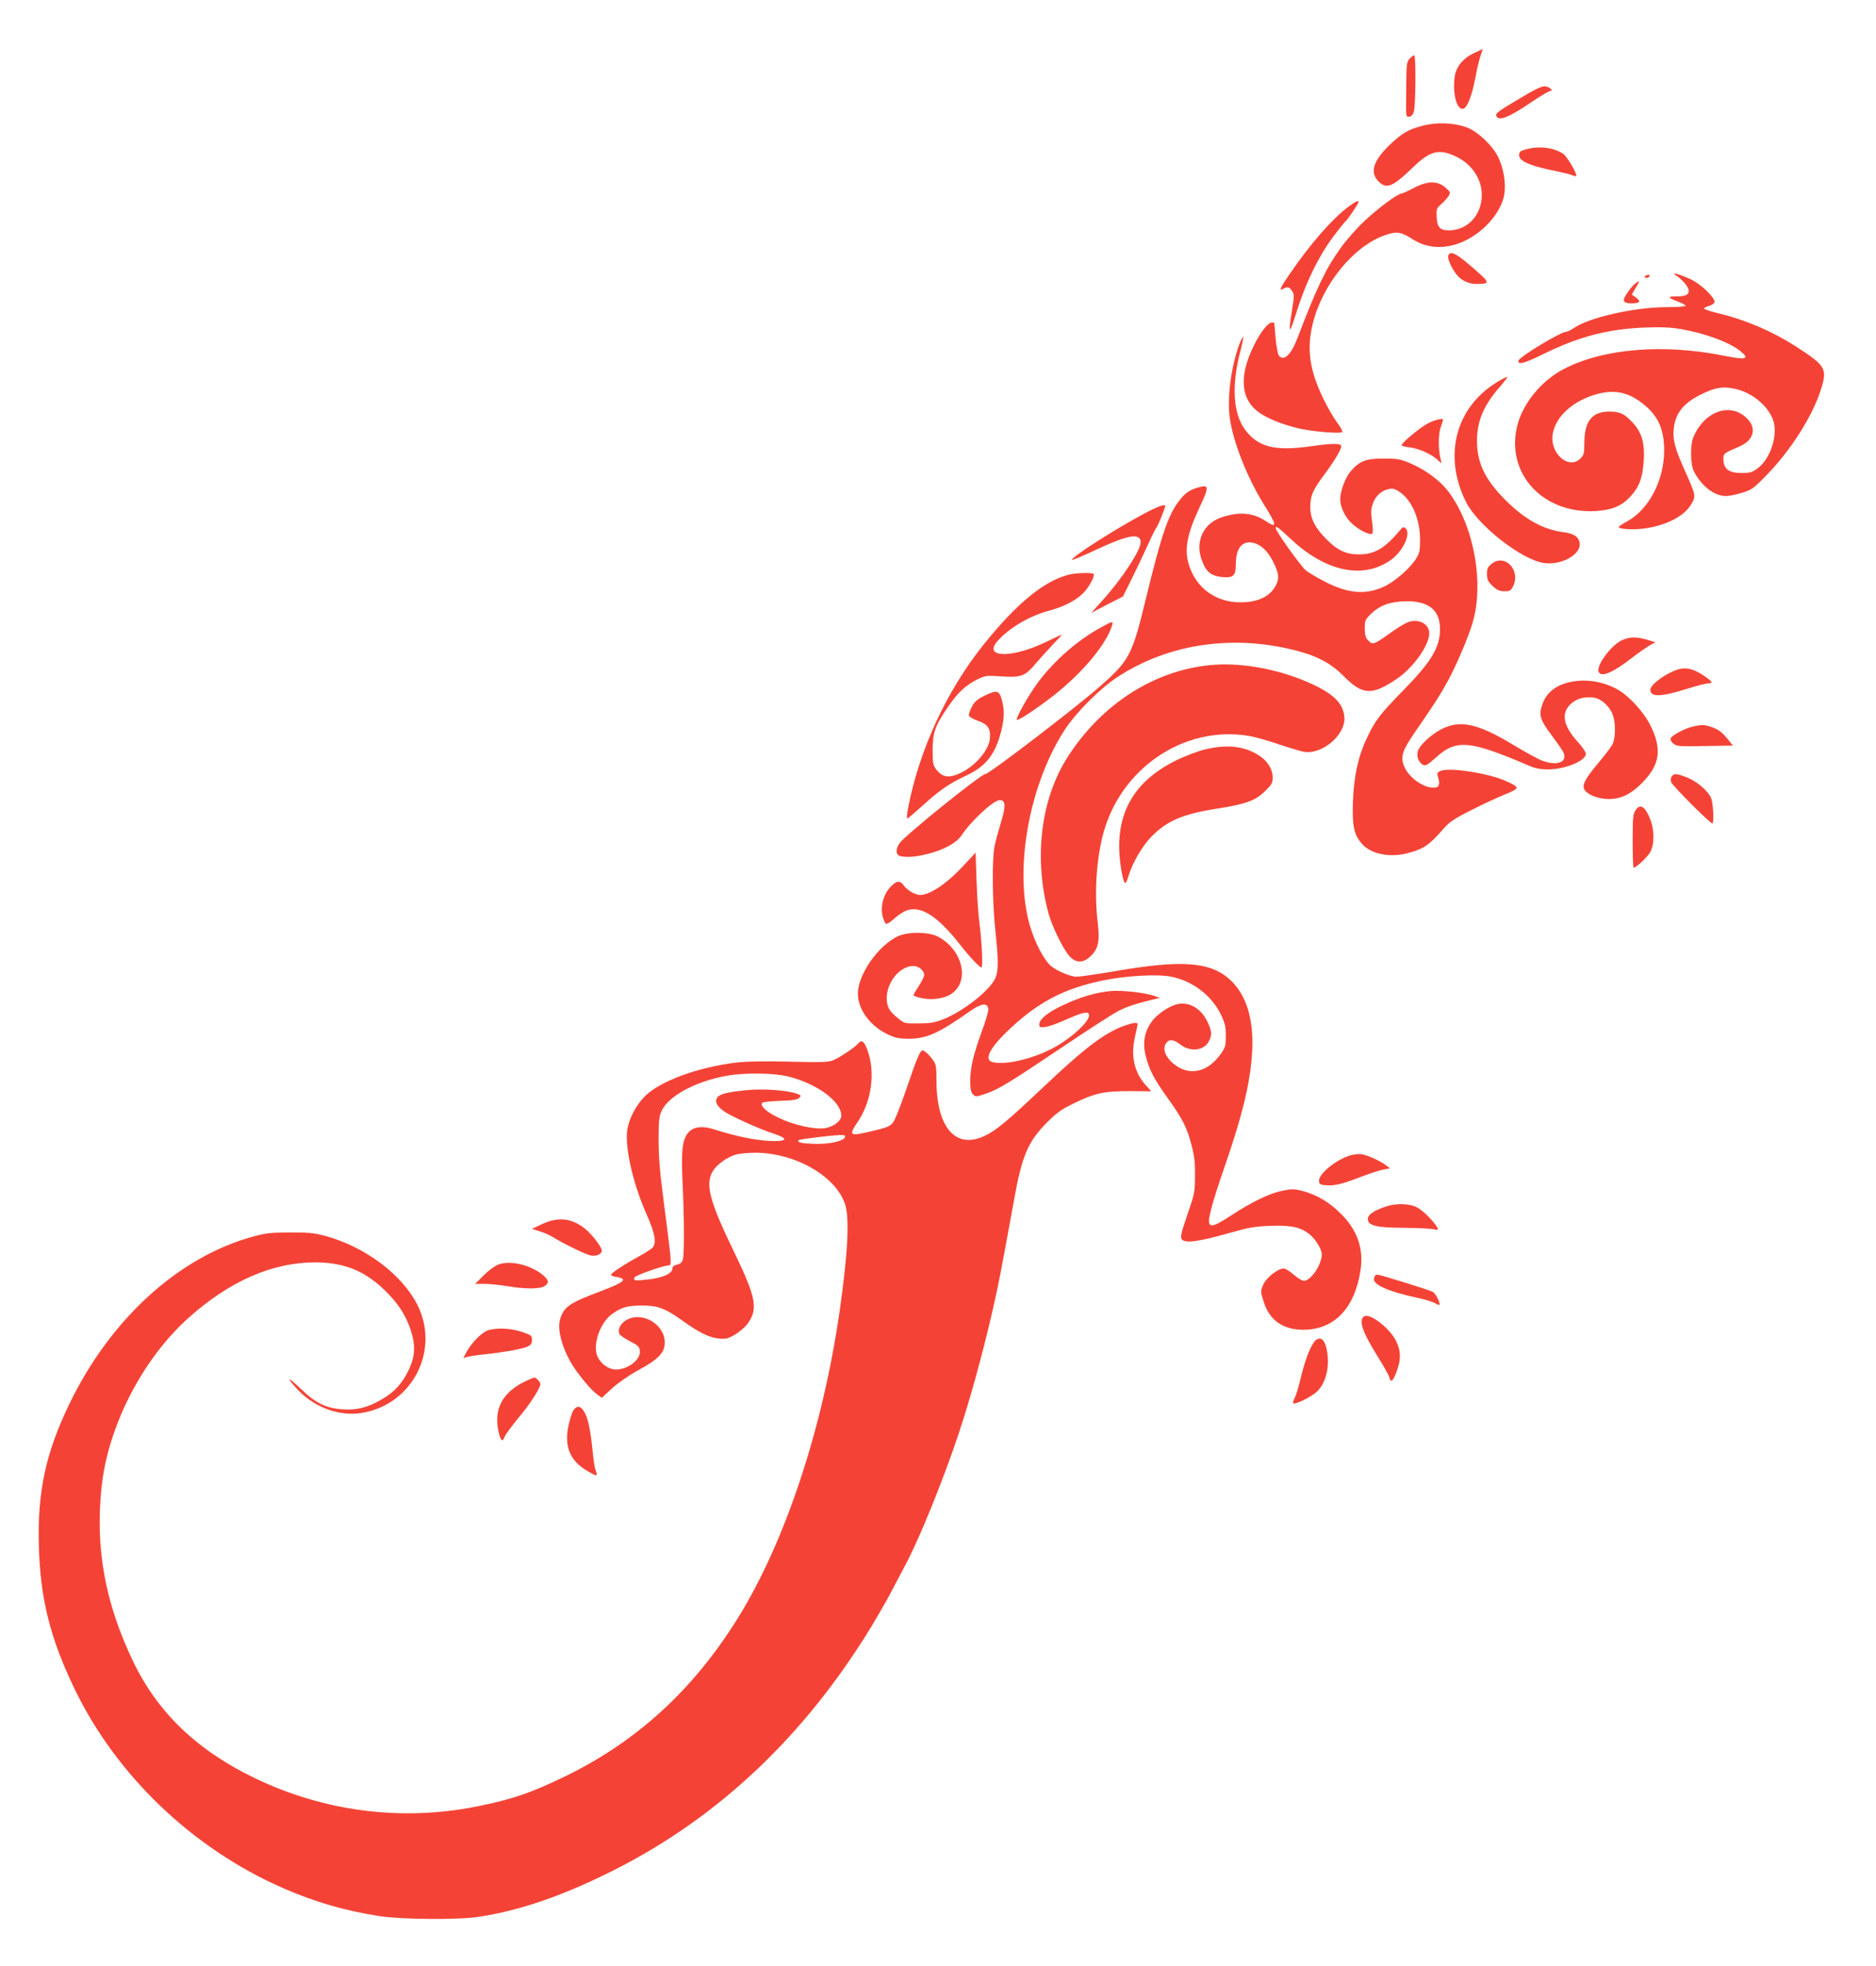 <?xml version="1.0" standalone="no"?>
<!DOCTYPE svg PUBLIC "-//W3C//DTD SVG 20010904//EN"
 "http://www.w3.org/TR/2001/REC-SVG-20010904/DTD/svg10.dtd">
<svg version="1.0" xmlns="http://www.w3.org/2000/svg"
 width="1222pt" height="1280pt" viewBox="0 0 1222 1280"
 preserveAspectRatio="xMidYMid meet">
<g transform="translate(0,1280) scale(0.1,-0.1)"
fill="#f44336" stroke="none">
<path d="M9605 12456 c-76 -35 -122 -92 -130 -160 -14 -113 17 -219 59 -203
26 10 55 88 77 205 11 59 27 124 35 145 7 20 13 37 11 37 -1 0 -24 -11 -52
-24z"/>
<path d="M9182 12418 c-19 -21 -21 -35 -22 -183 -2 -208 -3 -195 19 -195 12 0
23 11 30 31 13 37 15 369 3 369 -5 0 -18 -10 -30 -22z"/>
<path d="M9915 12168 c-157 -92 -175 -106 -168 -123 14 -37 82 -10 230 91 50
34 102 65 114 69 22 7 22 8 4 21 -32 23 -56 16 -180 -58z"/>
<path d="M9262 11980 c-87 -23 -128 -47 -201 -115 -115 -108 -141 -186 -82
-246 54 -53 91 -38 231 97 108 103 165 117 276 64 101 -49 166 -145 166 -248
1 -131 -91 -231 -213 -232 -60 0 -78 20 -81 90 -2 48 0 55 28 79 17 14 39 38
48 52 16 26 16 27 -19 58 -52 45 -118 44 -208 -4 -36 -19 -71 -35 -77 -35 -25
0 -158 -99 -245 -182 -51 -48 -120 -127 -154 -175 -95 -133 -152 -251 -279
-583 -42 -111 -89 -155 -122 -115 -6 8 -16 58 -21 112 -4 54 -8 99 -9 101 0 1
-7 2 -14 2 -27 0 -77 -64 -121 -155 -99 -203 -82 -356 48 -439 63 -41 178 -83
272 -101 100 -19 251 -29 258 -18 4 6 -12 34 -35 64 -22 30 -62 99 -89 155
-88 182 -108 319 -69 482 63 261 269 513 476 582 73 25 102 20 181 -31 122
-76 280 -60 420 45 91 68 159 167 172 252 11 72 -4 164 -39 239 -37 77 -133
168 -205 195 -86 32 -200 36 -293 10z"/>
<path d="M9935 11826 c-32 -9 -40 -16 -40 -36 0 -37 64 -67 202 -96 65 -13
129 -29 142 -34 13 -6 26 -9 28 -6 10 9 -58 126 -84 144 -61 42 -163 54 -248
28z"/>
<path d="M8789 11458 c-109 -79 -257 -249 -397 -455 -55 -81 -62 -99 -34 -84
30 16 40 14 58 -14 15 -22 15 -33 0 -125 -26 -162 -18 -165 30 -10 58 186 142
359 237 487 42 56 79 102 84 104 8 4 83 115 83 124 0 12 -20 3 -61 -27z"/>
<path d="M9434 11136 c-7 -18 18 -77 51 -120 33 -43 81 -66 137 -65 84 1 83 8
-8 88 -124 110 -166 133 -180 97z"/>
<path d="M10915 11008 c45 -29 85 -77 85 -101 0 -28 -20 -37 -89 -37 -52 0
-46 -10 22 -35 26 -10 47 -22 47 -26 0 -5 -56 -9 -124 -9 -205 0 -500 -66
-601 -134 -21 -15 -44 -26 -52 -26 -36 0 -302 -161 -311 -187 -10 -32 37 -20
160 41 231 114 420 163 658 173 111 4 168 2 240 -10 160 -28 322 -88 391 -147
58 -48 31 -55 -112 -26 -395 79 -786 47 -1043 -87 -148 -77 -271 -229 -305
-377 -70 -307 170 -565 509 -548 110 6 175 33 234 99 55 61 76 120 83 230 7
113 -12 181 -70 245 -55 60 -84 74 -154 74 -113 0 -162 -62 -163 -203 0 -69
-3 -81 -25 -102 -76 -77 -201 32 -181 158 19 117 136 221 293 262 110 29 197
11 287 -58 105 -80 146 -168 146 -310 0 -192 -97 -380 -236 -459 -30 -16 -56
-34 -59 -38 -9 -15 91 -22 168 -11 142 20 258 80 303 157 32 54 31 58 -41 219
-64 143 -79 198 -73 268 9 104 62 172 181 230 93 46 146 53 228 33 105 -27
198 -103 236 -194 38 -92 -10 -254 -95 -319 -39 -29 -51 -33 -107 -33 -81 0
-117 25 -119 85 -1 43 -1 42 105 88 94 41 114 120 46 185 -109 105 -278 43
-348 -128 -20 -51 -18 -176 5 -220 50 -96 133 -160 208 -160 20 0 67 9 104 21
64 19 76 28 159 113 156 159 298 380 354 553 46 141 36 160 -159 286 -156 100
-328 174 -507 217 -51 12 -93 26 -93 31 0 5 15 12 32 17 18 4 34 16 36 25 5
27 -85 114 -152 147 -67 32 -138 52 -101 28z"/>
<path d="M10715 11000 c-3 -5 1 -10 9 -10 8 0 18 5 21 10 3 6 -1 10 -9 10 -8
0 -18 -4 -21 -10z"/>
<path d="M10653 10955 c-12 -8 -36 -36 -53 -62 -36 -53 -30 -68 30 -68 52 0
61 12 27 37 l-28 20 26 44 c29 49 29 50 -2 29z"/>
<path d="M8071 10553 c-52 -143 -78 -343 -61 -470 20 -155 112 -389 221 -565
90 -143 91 -163 9 -108 -62 41 -132 54 -211 40 -108 -20 -168 -60 -200 -133
-25 -59 -22 -120 10 -191 24 -55 58 -78 125 -84 70 -6 86 10 86 84 0 101 39
152 106 141 50 -8 98 -50 132 -115 41 -79 47 -113 26 -157 -36 -77 -118 -118
-236 -117 -156 0 -283 91 -331 236 -35 104 -17 204 68 385 61 129 60 146 -3
129 -61 -17 -90 -36 -129 -86 -73 -93 -116 -218 -218 -637 -91 -375 -107 -405
-305 -579 -162 -141 -717 -566 -741 -566 -28 0 -522 -398 -559 -450 -27 -38
-26 -76 3 -84 41 -11 103 -6 181 14 107 27 188 72 222 124 61 92 206 226 246
226 38 0 41 -38 9 -142 -16 -53 -36 -125 -43 -160 -17 -87 -14 -370 6 -552 20
-184 20 -256 1 -302 -33 -80 -209 -219 -341 -271 -56 -22 -86 -27 -161 -27
-87 -1 -93 0 -129 30 -63 50 -78 78 -78 137 2 105 87 207 174 207 34 0 70 -30
70 -59 0 -10 -16 -42 -35 -71 -19 -29 -35 -56 -35 -60 0 -5 25 -14 57 -20 68
-14 149 -2 194 31 118 84 68 286 -91 370 -62 32 -193 33 -260 3 -130 -60 -262
-251 -262 -375 1 -104 82 -213 200 -267 46 -21 71 -26 132 -26 117 1 195 36
399 180 74 52 114 56 119 14 1 -14 -18 -81 -44 -150 -54 -149 -74 -231 -74
-322 0 -47 5 -71 16 -82 19 -20 19 -20 90 4 80 28 151 71 499 305 165 111 328
216 362 233 54 28 126 51 238 77 l30 7 -35 13 c-60 21 -210 38 -284 32 -96 -9
-199 -39 -309 -91 -101 -47 -157 -92 -157 -126 0 -20 4 -22 39 -17 21 2 79 23
129 45 112 50 147 58 155 38 15 -38 -110 -155 -236 -222 -133 -70 -309 -111
-391 -90 -66 16 -9 111 152 253 173 152 330 229 563 278 146 31 353 43 444 26
141 -26 268 -123 328 -248 27 -56 32 -80 32 -138 0 -62 -3 -75 -32 -116 -86
-124 -210 -150 -312 -63 -52 45 -69 95 -46 130 19 29 50 27 93 -7 65 -51 155
-41 186 20 22 41 20 67 -8 126 -41 88 -119 134 -198 116 -56 -13 -135 -68
-169 -117 -45 -66 -57 -135 -36 -220 23 -90 52 -147 143 -274 95 -132 126
-192 155 -305 19 -70 24 -115 23 -200 0 -105 -2 -116 -49 -253 -39 -112 -47
-147 -38 -160 18 -29 103 -19 288 33 151 43 184 49 292 53 140 5 201 -10 260
-61 36 -32 73 -94 73 -124 0 -68 -71 -173 -117 -173 -11 0 -41 18 -66 40 -25
22 -54 40 -64 40 -39 0 -113 -58 -134 -104 -19 -44 -19 -44 2 -111 39 -129
138 -192 285 -183 186 12 310 149 346 385 22 143 -20 265 -132 374 -75 74
-155 120 -249 145 -52 13 -67 13 -130 0 -83 -17 -198 -73 -334 -162 -98 -64
-130 -76 -140 -50 -10 25 20 138 96 357 123 354 175 573 184 774 9 204 -41
361 -144 455 -129 118 -315 132 -757 55 -112 -19 -221 -35 -243 -35 -45 0
-149 47 -179 81 -55 61 -112 186 -138 300 -84 365 18 885 239 1226 75 115 233
273 348 347 335 218 763 278 1177 165 127 -34 215 -83 292 -161 123 -125 185
-128 346 -19 108 73 212 219 212 297 0 60 -66 97 -135 74 -19 -6 -69 -36 -111
-66 -117 -84 -122 -86 -154 -52 -15 16 -20 35 -20 77 0 51 2 57 44 97 58 55
127 78 231 79 144 0 215 -60 215 -181 0 -119 -55 -211 -239 -399 -149 -152
-184 -197 -236 -308 -57 -118 -86 -250 -92 -413 -6 -160 6 -220 59 -279 57
-66 181 -91 295 -61 109 29 141 51 238 162 36 41 71 65 173 116 70 36 169 82
220 103 105 43 105 47 12 89 -113 51 -363 90 -424 67 -23 -9 -27 -15 -21 -34
16 -49 11 -72 -15 -75 -69 -10 -175 63 -205 142 -24 62 -10 101 81 232 113
163 159 235 209 327 52 97 126 269 155 364 80 259 13 636 -153 859 -54 73
-149 144 -250 187 -64 27 -83 31 -172 31 -116 1 -159 -15 -218 -84 -34 -40
-67 -129 -67 -181 0 -50 31 -115 73 -155 47 -45 123 -83 136 -68 5 5 4 42 -2
81 -8 62 -7 80 7 118 19 49 57 82 105 91 24 5 40 0 69 -20 80 -55 132 -178
132 -309 0 -74 -3 -88 -28 -128 -37 -58 -129 -139 -195 -173 -122 -61 -239
-54 -392 24 -55 28 -114 63 -131 78 -33 28 -194 254 -194 272 0 19 12 10 95
-67 227 -214 469 -267 651 -142 80 55 136 171 101 207 -15 14 -19 13 -44 -18
-95 -112 -160 -150 -262 -150 -81 0 -138 26 -207 95 -80 80 -109 137 -109 215
1 76 15 108 104 227 67 92 105 159 96 173 -9 14 -72 12 -190 -5 -237 -34 -347
-8 -432 103 -82 107 -93 293 -31 525 11 43 18 80 16 83 -3 2 -15 -21 -27 -53z"/>
<path d="M9752 10312 c-272 -165 -353 -482 -202 -782 77 -152 360 -374 506
-396 108 -16 234 49 234 121 0 45 -34 71 -107 80 -132 16 -257 87 -383 215
-129 131 -179 238 -179 380 0 130 45 235 153 356 26 30 46 57 44 59 -3 3 -32
-12 -66 -33z"/>
<path d="M9301 10043 c-50 -26 -171 -126 -171 -142 0 -5 23 -11 51 -14 61 -7
143 -44 183 -81 28 -27 29 -27 22 -4 -17 60 -19 166 -2 214 9 26 16 49 16 51
0 12 -55 -1 -99 -24z"/>
<path d="M7450 9454 c-193 -103 -480 -287 -467 -300 2 -3 73 27 156 66 212 99
291 112 291 48 0 -52 -125 -242 -250 -379 l-72 -80 103 54 104 53 57 115 c31
63 78 161 104 219 26 58 53 112 60 120 10 13 54 123 54 135 0 15 -48 -2 -140
-51z"/>
<path d="M9713 9126 c-23 -20 -28 -32 -27 -67 1 -36 8 -48 38 -76 28 -26 44
-33 76 -33 34 0 42 4 55 30 55 107 -55 221 -142 146z"/>
<path d="M6966 9059 c-160 -38 -341 -185 -557 -454 -243 -302 -421 -688 -494
-1067 -7 -38 -9 -68 -5 -68 4 0 47 37 96 81 108 99 181 150 288 199 127 59
188 136 227 287 21 85 23 137 6 202 -18 66 -33 70 -110 33 -52 -26 -69 -40
-87 -75 -13 -24 -21 -50 -18 -58 3 -8 29 -22 57 -32 66 -23 85 -51 79 -117 -9
-89 -123 -207 -234 -240 -49 -15 -85 -2 -118 43 -18 24 -21 43 -21 125 0 113
17 159 106 288 61 87 112 134 187 171 50 24 59 25 148 19 133 -9 160 0 225 77
29 34 82 93 118 131 36 37 62 66 56 64 -5 -2 -49 -23 -97 -46 -225 -110 -418
-107 -320 4 72 82 205 162 327 195 102 27 180 67 229 115 39 39 79 111 70 126
-7 11 -109 8 -158 -3z"/>
<path d="M7174 8716 c-149 -80 -303 -214 -408 -353 -65 -87 -152 -240 -142
-250 7 -8 127 71 235 155 190 148 347 335 385 460 9 29 3 28 -70 -12z"/>
<path d="M10565 8631 c-70 -32 -168 -164 -152 -205 16 -40 95 -6 226 97 36 28
83 60 104 73 l40 22 -53 16 c-69 21 -115 20 -165 -3z"/>
<path d="M7883 8469 c-366 -35 -707 -254 -927 -596 -177 -274 -224 -661 -126
-1021 24 -88 97 -236 138 -280 42 -44 88 -44 135 1 51 47 62 99 48 214 -23
187 -11 400 31 568 108 435 524 722 948 654 36 -5 124 -30 195 -54 72 -24 146
-46 166 -50 120 -22 276 110 266 226 -8 95 -79 160 -255 234 -198 83 -431 123
-619 104z"/>
<path d="M10930 8441 c-78 -24 -180 -99 -180 -132 0 -50 68 -48 243 7 60 19
120 34 133 34 35 0 30 11 -24 48 -69 47 -118 59 -172 43z"/>
<path d="M10194 8350 c-77 -25 -126 -71 -149 -141 -22 -66 -13 -97 60 -194 76
-103 85 -117 85 -142 0 -45 -67 -56 -147 -25 -27 10 -112 57 -191 105 -225
135 -338 160 -457 102 -69 -34 -151 -109 -160 -148 -9 -34 6 -72 34 -87 17 -9
29 -2 85 48 132 120 219 112 606 -54 39 -17 74 -24 122 -24 113 0 248 55 248
102 0 11 -25 47 -55 80 -95 105 -108 187 -40 247 39 34 87 46 148 38 51 -7
110 -64 126 -123 16 -56 13 -141 -4 -177 -8 -18 -49 -72 -91 -122 -87 -103
-110 -146 -94 -175 18 -34 88 -62 156 -63 85 -1 154 34 233 118 105 113 116
212 41 363 -45 89 -141 193 -218 235 -106 57 -230 71 -338 37z"/>
<path d="M11027 8069 c-52 -12 -137 -57 -144 -76 -4 -10 2 -23 17 -35 22 -18
39 -19 206 -16 l182 3 -28 35 c-42 52 -62 68 -109 85 -48 17 -68 17 -124 4z"/>
<path d="M7845 7919 c-44 -11 -125 -42 -180 -68 -253 -124 -375 -308 -375
-563 0 -92 24 -238 40 -238 4 0 13 19 20 43 27 90 91 200 154 263 101 101 203
144 426 179 182 28 247 52 307 110 46 45 53 56 53 91 0 58 -36 114 -99 151
-94 56 -204 67 -346 32z"/>
<path d="M10890 7745 c-7 -8 -9 -24 -5 -37 8 -24 262 -278 270 -270 11 11 4
135 -9 165 -20 48 -95 111 -160 136 -67 25 -80 26 -96 6z"/>
<path d="M10653 7523 c-16 -23 -18 -51 -18 -200 0 -95 3 -173 6 -173 16 0 86
65 106 98 30 48 31 141 4 213 -34 89 -67 110 -98 62z"/>
<path d="M6270 7157 c-88 -94 -176 -159 -242 -179 -32 -9 -44 -8 -79 7 -22 10
-49 31 -60 47 -27 38 -50 35 -92 -11 -44 -49 -64 -128 -47 -190 6 -22 15 -43
21 -46 5 -4 27 9 49 29 21 19 52 42 69 50 94 49 208 -17 358 -207 66 -85 134
-157 146 -157 11 0 2 182 -15 305 -6 44 -13 162 -17 261 l-6 182 -85 -91z"/>
<path d="M7321 6120 c-126 -46 -256 -144 -521 -395 -239 -226 -314 -289 -390
-323 -186 -86 -309 57 -310 359 0 96 -2 108 -25 140 -26 35 -53 59 -67 59 -13
0 -39 -59 -93 -219 -29 -86 -65 -182 -79 -213 -28 -63 -31 -65 -199 -103 -99
-23 -107 -13 -53 65 94 137 120 327 66 473 -22 59 -38 69 -61 41 -19 -23 -119
-90 -162 -108 -32 -13 -74 -14 -285 -9 -169 4 -279 2 -347 -6 -252 -31 -496
-121 -595 -220 -59 -59 -106 -151 -115 -225 -14 -115 41 -353 128 -546 53
-120 64 -182 39 -213 -8 -9 -48 -35 -90 -58 -97 -53 -182 -109 -182 -120 0 -5
18 -12 40 -15 71 -12 47 -33 -100 -89 -212 -80 -244 -102 -271 -182 -22 -68
13 -196 83 -307 46 -71 121 -160 158 -186 l30 -22 67 62 c40 36 110 85 171
118 132 72 172 114 172 180 0 120 -148 206 -251 146 -39 -23 -59 -66 -43 -92
6 -9 37 -30 70 -47 52 -26 59 -34 62 -63 6 -63 -101 -134 -178 -117 -38 8 -77
39 -96 78 -38 72 13 224 93 281 63 44 97 54 190 55 105 1 154 -17 265 -96 109
-79 179 -114 242 -119 44 -4 58 -1 104 26 29 17 66 49 82 71 69 96 55 170 -84
458 -165 340 -194 449 -143 535 27 44 92 91 151 108 23 7 82 12 131 12 259 -3
519 -153 580 -336 29 -90 18 -318 -35 -690 -110 -767 -354 -1505 -663 -2003
-290 -467 -657 -803 -1122 -1030 -227 -110 -352 -153 -585 -199 -487 -96 -987
-32 -1439 185 -377 181 -635 428 -795 763 -181 378 -246 733 -205 1127 40 397
264 835 565 1106 269 241 547 363 828 363 184 -1 315 -52 444 -174 93 -88 145
-168 178 -269 32 -101 28 -170 -15 -260 -41 -85 -91 -140 -169 -186 -94 -56
-168 -75 -262 -68 -105 7 -175 41 -267 130 -40 39 -75 68 -78 65 -3 -2 23 -34
57 -70 111 -115 272 -173 417 -148 329 55 509 409 359 705 -101 198 -340 376
-598 447 -71 19 -109 23 -230 23 -127 -1 -158 -4 -245 -28 -482 -133 -923
-534 -1190 -1082 -157 -323 -212 -576 -202 -933 9 -340 73 -598 231 -926 271
-565 770 -1042 1356 -1299 213 -93 399 -147 632 -184 141 -22 507 -25 643 -5
270 40 559 140 889 307 681 345 1239 874 1673 1585 38 63 94 160 123 215 29
55 72 136 95 180 91 168 249 558 348 855 103 307 218 753 277 1065 6 33 20
107 31 165 11 58 35 191 54 295 52 290 91 381 215 506 61 61 93 85 170 122
140 69 199 82 367 82 l142 -1 -34 38 c-78 85 -101 193 -71 321 9 38 16 72 16
78 0 14 -29 10 -89 -11z m-2185 -330 c187 -47 344 -163 344 -254 0 -35 -50
-73 -106 -82 -69 -10 -204 20 -301 67 -81 38 -126 80 -107 99 5 4 57 10 116
12 82 2 111 7 124 19 14 15 13 17 -17 28 -66 23 -222 33 -331 22 -127 -13
-175 -26 -188 -51 -14 -25 -1 -51 43 -84 39 -30 227 -115 324 -147 92 -30 96
-49 9 -49 -102 0 -237 26 -394 76 -72 24 -129 18 -162 -14 -45 -45 -54 -115
-44 -332 11 -228 12 -466 2 -502 -6 -19 -17 -28 -38 -33 -20 -4 -30 -13 -30
-25 0 -32 -61 -60 -156 -71 -90 -10 -100 -9 -91 13 5 13 189 78 221 78 16 0
17 7 12 73 -4 39 -18 153 -31 252 -38 292 -45 367 -45 507 0 107 4 141 19 173
44 98 220 193 424 230 116 21 309 19 403 -5z m368 -395 c-11 -27 -107 -47
-204 -43 -82 3 -111 10 -98 24 6 6 209 31 270 33 29 1 36 -2 32 -14z"/>
<path d="M8793 5276 c-97 -31 -208 -124 -201 -169 2 -18 11 -23 48 -25 55 -4
104 8 233 58 56 21 120 42 142 45 l39 7 -24 19 c-38 29 -121 67 -160 73 -19 3
-54 -1 -77 -8z"/>
<path d="M9035 4946 c-81 -26 -125 -54 -125 -82 0 -45 51 -58 235 -59 88 -1
175 -5 193 -9 31 -7 33 -6 24 11 -23 42 -99 117 -137 134 -47 22 -131 24 -190
5z"/>
<path d="M3530 4829 l-65 -31 49 -15 c27 -8 65 -25 85 -37 63 -40 215 -114
248 -121 37 -7 73 8 73 32 0 23 -65 107 -110 143 -88 69 -174 78 -280 29z"/>
<path d="M3246 4566 c-22 -8 -65 -40 -95 -70 l-56 -56 60 0 c33 0 101 -7 150
-15 119 -20 214 -19 243 1 30 21 28 37 -10 70 -81 68 -213 99 -292 70z"/>
<path d="M8957 4493 c-4 -3 -7 -15 -7 -25 0 -36 105 -81 279 -118 52 -11 105
-27 119 -36 13 -8 26 -13 28 -11 9 9 -24 75 -43 85 -22 12 -344 112 -359 112
-6 0 -14 -3 -17 -7z"/>
<path d="M8887 4229 c-40 -23 -14 -101 89 -265 36 -58 69 -116 73 -130 10 -40
23 -32 47 31 31 81 30 138 -2 203 -41 83 -169 182 -207 161z"/>
<path d="M3182 4139 c-40 -12 -108 -79 -141 -139 l-23 -43 23 7 c13 4 65 12
114 17 136 15 251 36 282 51 21 10 28 20 28 43 0 28 -4 32 -65 52 -69 24 -160
28 -218 12z"/>
<path d="M8573 4075 c-29 -21 -69 -118 -98 -239 -14 -60 -32 -121 -41 -138 -9
-16 -13 -32 -10 -35 12 -12 122 43 157 78 61 61 85 177 58 285 -13 52 -37 70
-66 49z"/>
<path d="M3431 3810 c-159 -73 -220 -187 -181 -343 14 -54 23 -58 39 -19 7 16
48 71 91 123 72 85 140 191 140 217 0 12 -28 42 -38 42 -4 0 -27 -9 -51 -20z"/>
<path d="M3736 3618 c-9 -12 -23 -56 -32 -97 -30 -136 6 -229 116 -296 34 -20
63 -35 66 -32 2 2 0 17 -6 32 -6 15 -15 73 -20 129 -13 126 -28 202 -48 241
-25 50 -51 58 -76 23z"/>
</g>
</svg>
